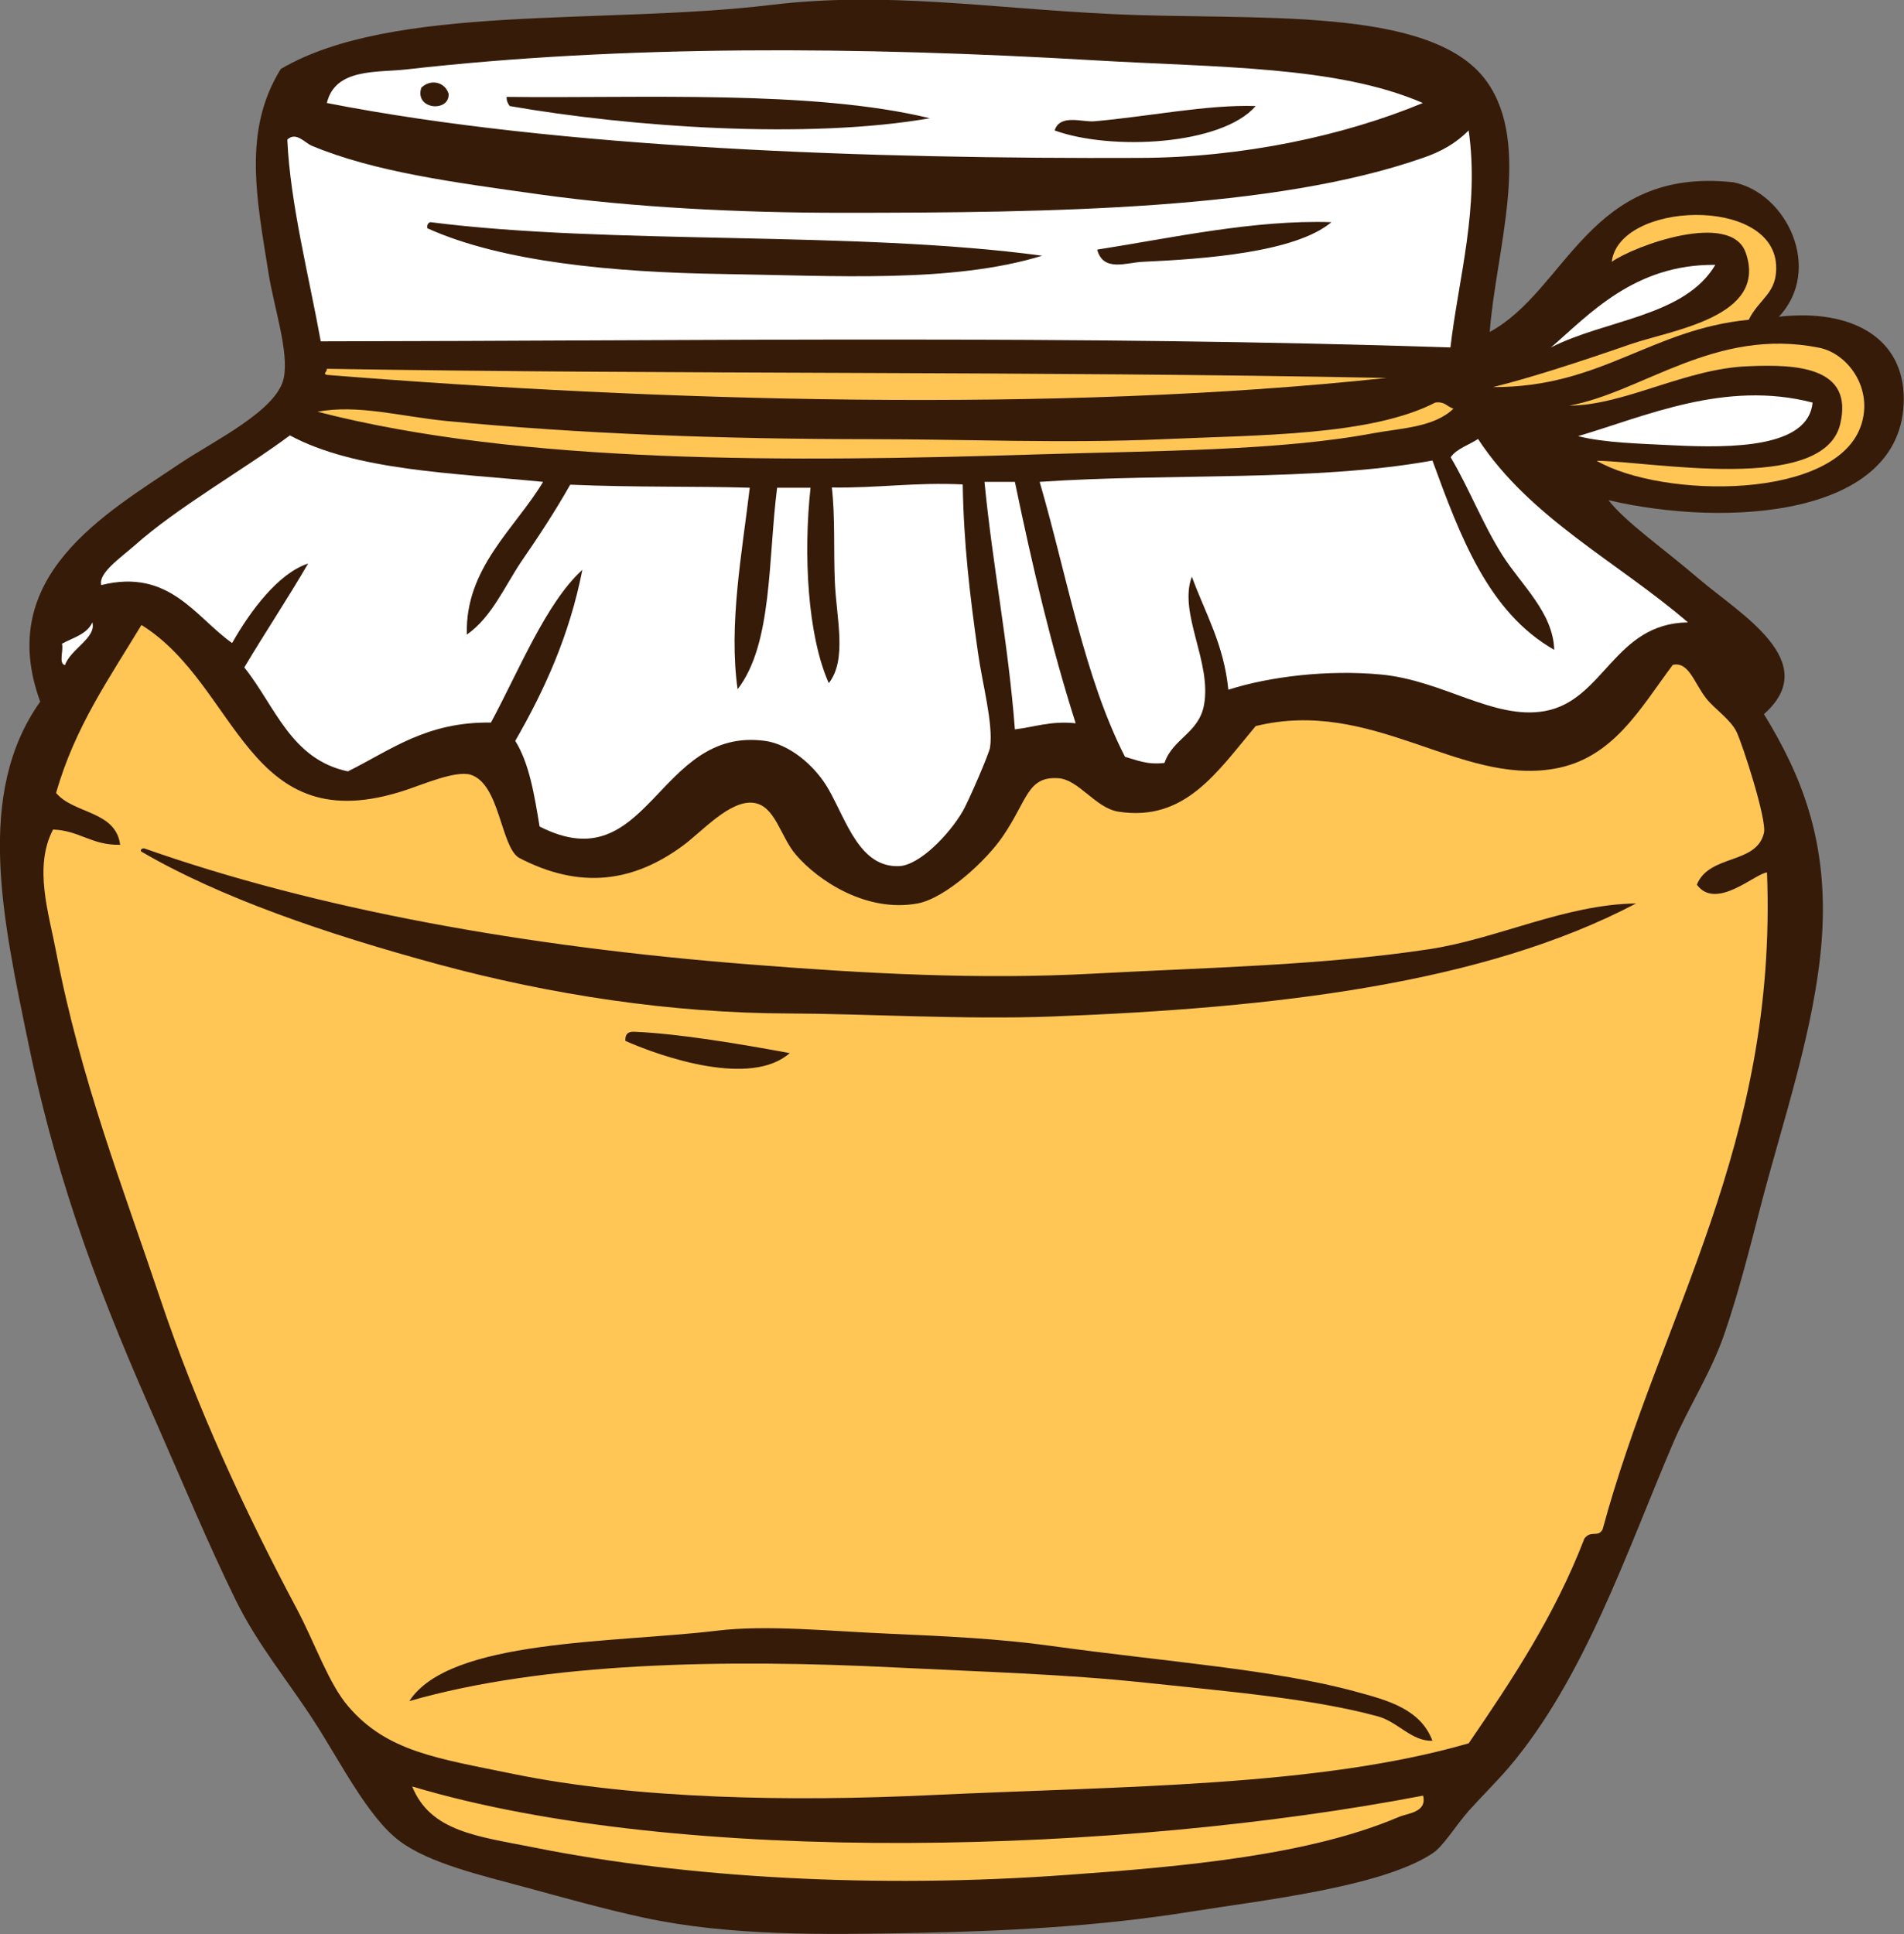 <?xml version="1.0" encoding="UTF-8"?> <svg xmlns="http://www.w3.org/2000/svg" width="128" height="130" viewBox="0 0 128 130" fill="none"><rect x="0" y="0" width="128" height="130" fill="#808080" stroke="none"/> <g clip-path="url(#clip0)"> <path fill-rule="evenodd" clip-rule="evenodd" d="M1.917 70.172C3.961 80.059 7.057 87.834 10.515 95.639C12.306 99.708 13.973 103.729 15.843 107.545C17.32 110.557 19.379 113.001 21.155 115.761C22.868 118.41 24.77 122.21 26.892 123.771C28.872 125.238 32.299 126.042 35.285 126.846C37.894 127.556 40.707 128.344 43.269 128.896C49.053 130.142 55.387 130.047 61.69 129.921C67.316 129.811 73.808 129.511 80.11 128.486C84.872 127.729 92.841 126.846 96.283 124.591C97.022 124.118 97.823 122.762 98.735 121.721C99.584 120.775 100.621 119.75 101.391 118.851C106.499 112.875 109.375 104.265 112.44 97.09C113.493 94.599 115.018 92.296 115.914 89.694C116.857 86.966 117.595 84.049 118.365 81.069C119.874 75.266 122.012 69.116 122.468 63.202C122.971 56.485 121.022 51.99 118.585 48.001C122.578 44.484 116.935 41.236 114.279 38.965C111.796 36.837 109.281 35.102 108.134 33.62C116.055 35.48 127.953 34.771 127.984 26.839C128 22.755 124.558 20.736 119.591 21.288C122.562 18.119 120.141 12.978 116.527 12.252C106.813 11.196 105.336 19.506 100.149 22.313C100.558 16.873 103.01 9.745 99.945 5.472C96.251 0.315 84.259 1.403 74.766 0.946C66.452 0.552 59.552 -0.599 51.835 0.331C40.55 1.687 26.389 0.221 18.876 4.636C16.299 8.783 17.257 13.356 18.059 18.402C18.436 20.736 19.426 23.622 19.081 25.388C18.656 27.58 14.397 29.614 12.118 31.144C7.073 34.534 -0.377 38.745 2.703 47.165C-1.697 53.347 0.189 61.799 1.917 70.172Z" fill="#361B09"></path> <path fill-rule="evenodd" clip-rule="evenodd" d="M95.654 6.923C90.342 9.13 83.505 10.597 76.621 10.613C58.609 10.691 37.58 9.982 21.973 6.923C22.539 4.573 25.32 4.889 27.301 4.668C41.886 3.012 57.698 3.122 73.556 4.053C81.823 4.542 89.871 4.415 95.654 6.923ZM28.323 5.898C27.851 7.38 30.224 7.569 30.161 6.308C29.91 5.503 28.951 5.283 28.323 5.898ZM34.059 6.513C34.044 6.797 34.154 6.97 34.264 7.128C42.374 8.547 54.287 9.383 62.507 7.948C54.602 6.024 43.081 6.623 34.059 6.513ZM73.556 8.153C72.723 8.216 71.262 7.648 70.9 8.768C74.672 10.14 82.122 9.777 84.417 7.128C81.163 7.017 77.077 7.853 73.556 8.153Z" fill="white"></path> <path fill-rule="evenodd" clip-rule="evenodd" d="M98.734 8.768C99.473 13.956 98.043 18.749 97.508 23.354C72.329 22.518 47.088 22.912 21.563 22.944C20.777 18.592 19.504 13.656 19.316 9.383C19.897 8.831 20.479 9.588 20.95 9.793C25.163 11.559 30.569 12.268 36.306 13.072C42.53 13.94 49.681 14.303 56.565 14.303C70.758 14.303 85.705 14.098 95.654 10.613C96.911 10.187 97.885 9.619 98.734 8.768ZM28.935 14.933C28.777 14.981 28.699 15.107 28.73 15.343C33.744 17.614 41.273 18.308 48.581 18.418C56.141 18.529 63.999 19.049 70.066 17.188C57.445 15.485 41.037 16.479 28.935 14.933ZM73.76 16.778C74.168 18.308 75.724 17.645 76.825 17.598C80.99 17.409 87.088 16.968 89.508 14.933C84.29 14.76 78.711 16.006 73.76 16.778Z" fill="white"></path> <path fill-rule="evenodd" clip-rule="evenodd" d="M93.203 25.404C70.947 27.785 44.244 26.981 21.973 25.199C21.674 25.104 21.989 25.026 21.973 24.789C45.611 25.183 69.266 24.931 93.203 25.404Z" fill="#FFC656"></path> <path fill-rule="evenodd" clip-rule="evenodd" d="M121.855 27.06C121.572 30.087 116.495 30.135 112.44 29.93C110.287 29.819 107.882 29.772 106.09 29.315C110.554 28.006 115.961 25.53 121.855 27.06Z" fill="white"></path> <path fill-rule="evenodd" clip-rule="evenodd" d="M96.486 27.06C97.13 26.965 97.288 27.343 97.712 27.47C96.423 28.715 94.223 28.779 92.384 29.11C86.034 30.308 77.877 30.292 69.657 30.545C53.075 31.065 35.032 31.207 21.343 27.675C24.062 27.17 26.938 27.99 29.94 28.29C38.836 29.157 48.596 29.52 58.592 29.52C64.816 29.52 71.48 29.819 78.239 29.52C84.588 29.236 92.148 29.299 96.486 27.06Z" fill="#FFC656"></path> <path fill-rule="evenodd" clip-rule="evenodd" d="M36.51 32.39C34.64 35.512 31.245 38.193 31.386 42.655C33.068 41.473 33.917 39.423 35.064 37.719C36.211 36.064 37.343 34.329 38.333 32.579C42.765 32.768 46.789 32.673 50.404 32.784C49.885 37.168 48.974 41.993 49.587 46.329C51.944 43.286 51.63 37.578 52.243 32.784C52.997 32.784 53.752 32.784 54.49 32.784C54.003 37.246 54.286 42.703 55.716 45.919C56.958 44.343 56.235 41.583 56.125 39.139C56.031 36.978 56.156 34.786 55.921 32.768C58.97 32.815 61.563 32.405 64.722 32.563C64.785 36.521 65.194 39.959 65.744 43.854C66.042 45.983 66.781 48.632 66.561 50.224C66.514 50.619 65.115 53.851 64.722 54.529C63.826 56.075 61.815 58.172 60.431 58.219C57.807 58.314 56.926 55.223 55.716 53.079C54.742 51.36 52.981 50.004 51.425 49.799C44.164 48.821 43.646 59.323 36.274 55.554C35.928 53.441 35.583 51.312 34.64 49.799C36.589 46.408 38.27 42.766 39.151 38.303C36.714 40.511 34.875 45.099 33.005 48.569C28.651 48.506 26.262 50.429 23.386 51.849C19.551 51.044 18.498 47.449 16.424 44.863C17.822 42.513 19.331 40.258 20.714 37.877C18.703 38.539 16.817 41.078 15.606 43.223C13.17 41.52 11.394 38.177 6.805 39.328C6.6 38.524 8.078 37.514 9.052 36.663C11.913 34.108 16.345 31.601 19.488 29.267C23.889 31.633 30.412 31.79 36.51 32.39Z" fill="white"></path> <path fill-rule="evenodd" clip-rule="evenodd" d="M113.477 41.835C108.51 41.898 107.85 47.071 103.858 47.796C100.416 48.411 96.99 45.715 92.809 45.336C89.241 45.005 85.327 45.478 82.577 46.361C82.278 43.302 81.021 41.22 80.125 38.76C79.198 41.205 81.477 44.5 80.942 47.386C80.597 49.278 78.836 49.641 78.286 51.281C77.123 51.423 76.431 51.092 75.63 50.871C72.895 45.525 71.716 38.65 69.893 32.39C78.569 31.79 88.439 32.39 96.298 30.955C98.168 36.064 100.054 41.157 104.487 43.68C104.408 41.173 102.302 39.36 100.997 37.31C99.661 35.197 98.797 32.894 97.524 30.734C97.948 30.135 98.766 29.914 99.363 29.504C102.852 34.834 108.73 37.751 113.477 41.835Z" fill="white"></path> <path fill-rule="evenodd" clip-rule="evenodd" d="M66.184 32.39C66.86 32.39 67.552 32.39 68.228 32.39C69.391 38.003 70.679 43.491 72.314 48.616C70.632 48.443 69.564 48.868 68.228 49.026C67.787 43.239 66.734 38.066 66.184 32.39Z" fill="white"></path> <path fill-rule="evenodd" clip-rule="evenodd" d="M6.209 41.835C6.492 42.876 4.731 43.633 4.37 44.705C3.914 44.611 4.291 43.696 4.165 43.27C4.904 42.86 5.847 42.639 6.209 41.835Z" fill="white"></path> <path fill-rule="evenodd" clip-rule="evenodd" d="M34.876 57.652C39.041 59.828 42.609 59.276 45.925 56.832C47.182 55.901 49.069 53.773 50.64 53.962C52.118 54.135 52.448 56.217 53.501 57.447C55.01 59.213 58.263 61.357 61.689 60.727C63.544 60.38 66.279 57.888 67.426 56.201C69.076 53.788 69.061 52.196 71.104 52.306C72.519 52.369 73.634 54.324 75.206 54.561C79.67 55.239 81.807 51.912 84.416 48.805C92.259 46.881 98.09 52.779 104.471 51.675C108.448 50.997 110.271 47.607 112.456 44.69C113.54 44.453 113.886 45.904 114.703 46.944C115.238 47.638 116.338 48.348 116.746 49.2C117.155 50.051 118.79 55.113 118.585 55.98C118.098 58.125 114.907 57.399 114.074 59.465C115.363 61.231 118.019 58.692 118.79 58.645C119.497 76.953 111.623 88.417 107.74 102.798C107.426 103.382 106.986 102.814 106.515 103.413C104.518 108.601 101.658 112.906 98.735 117.18C88.581 120.113 75.52 120.05 62.507 120.665C53.202 121.106 42.75 120.933 34.467 119.23C29.407 118.189 26.027 117.747 23.418 114.704C22.098 113.174 21.218 110.541 19.945 108.128C16.503 101.663 13.234 94.646 10.735 87.187C8.267 79.823 5.422 72.569 3.772 63.975C3.285 61.389 2.247 58.282 3.568 55.759C5.344 55.822 6.177 56.832 8.078 56.784C7.78 54.482 4.951 54.719 3.772 53.299C5.029 48.868 7.371 45.557 9.509 42.009C16.11 46.124 16.55 56.69 27.316 53.094C28.495 52.7 30.632 51.786 31.623 52.069C33.603 52.669 33.65 56.863 34.876 57.652ZM29.548 64.842C37.029 66.861 45.108 68.107 53.092 68.122C58.106 68.138 64.896 68.548 70.695 68.327C85.737 67.76 99.74 66.12 109.988 60.727C105.21 60.79 100.668 63.108 96.078 63.802C88.786 64.905 81.116 65.032 73.556 65.442C65.76 65.867 58.012 65.426 50.42 64.827C35.316 63.644 21.312 61.121 9.682 57.021C9.556 57.037 9.446 57.053 9.477 57.226C14.695 60.285 21.799 62.745 29.548 64.842ZM42.656 69.352C42.216 69.321 42.012 69.526 42.043 69.967C44.542 71.071 50.483 73.09 53.092 70.787C49.854 70.188 45.674 69.478 42.656 69.352ZM91.159 113.711C85.721 112.213 78.302 111.692 70.695 110.636C67.206 110.147 63.481 109.973 59.85 109.816C55.748 109.642 51.568 109.201 48.188 109.611C41.226 110.446 30.208 110.163 27.52 114.341C36.621 111.724 48.723 111.503 60.275 112.086C65.949 112.37 71.623 112.528 77.061 113.111C82.562 113.695 88.204 114.168 92.621 115.366C93.972 115.729 94.915 117.069 96.298 117.006C95.481 114.846 93.234 114.278 91.159 113.711Z" fill="#FFC656"></path> <path fill-rule="evenodd" clip-rule="evenodd" d="M27.709 120.081C45.925 125.522 75.551 124.56 95.669 120.696C95.952 121.832 94.616 121.879 94.035 122.131C88.046 124.686 79.732 125.459 71.716 126.026C58.938 126.957 46.129 126.231 35.897 124.181C32.094 123.424 28.95 123.125 27.709 120.081Z" fill="#FFC656"></path> <path fill-rule="evenodd" clip-rule="evenodd" d="M100.369 26.019C102.742 25.435 105.949 24.41 109.579 23.149C112.33 22.187 118.884 21.335 117.359 16.983C116.353 14.145 109.862 16.526 108.353 17.598C108.841 13.577 119.119 13.151 119.402 17.803C119.512 19.727 118.271 20.042 117.563 21.493C110.962 22.14 107.63 26.05 100.369 26.019Z" fill="#FFC656"></path> <path fill-rule="evenodd" clip-rule="evenodd" d="M115.316 17.803C113.257 21.288 107.929 21.477 104.267 23.354C106.798 21.178 109.862 17.74 115.316 17.803Z" fill="white"></path> <path fill-rule="evenodd" clip-rule="evenodd" d="M105.494 27.265C110.429 26.366 115.301 21.982 122.28 23.37C124.213 23.748 125.91 26.066 125.14 28.511C123.537 33.651 111.781 33.525 107.333 30.971C110.995 31.002 122.578 33.225 123.71 28.511C124.637 24.663 120.771 24.474 117.564 24.616C113.321 24.758 109.219 27.249 105.494 27.265Z" fill="#FFC656"></path> </g> <defs> <clipPath id="clip0"> <rect width="128" height="130" fill="white"></rect> </clipPath> </defs> </svg> 